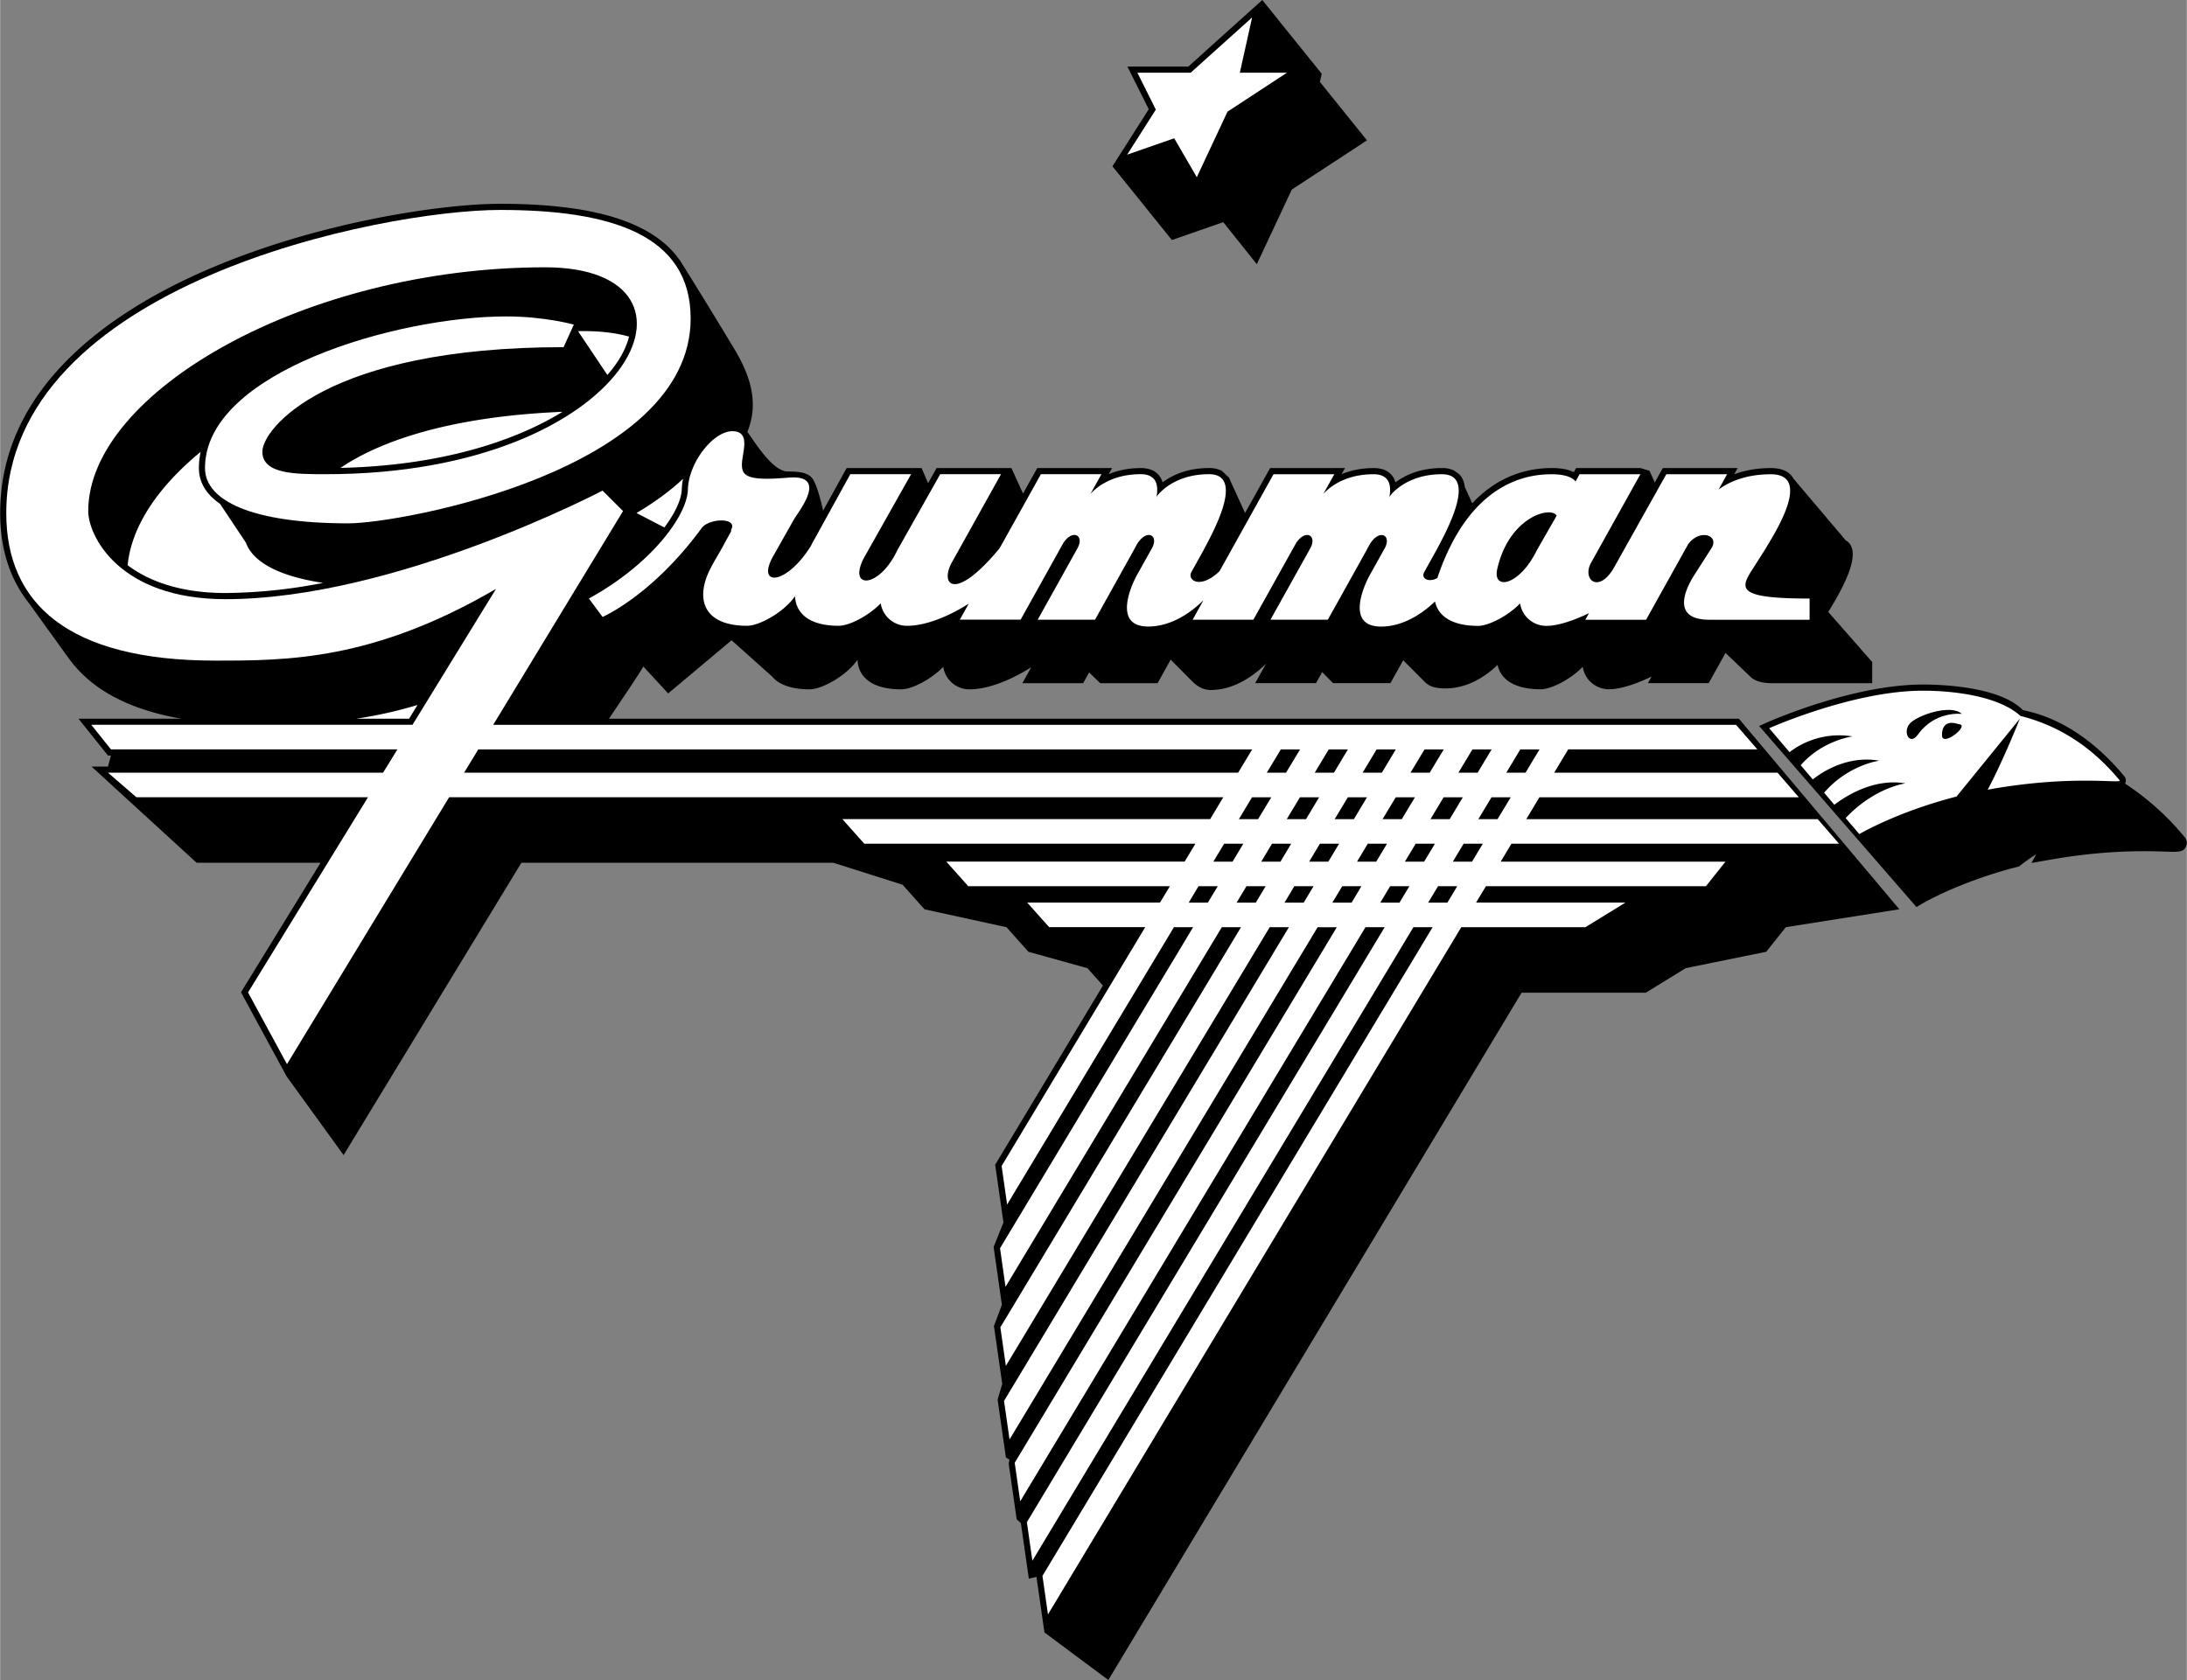 <svg xmlns="http://www.w3.org/2000/svg" width="2500" height="1921" viewBox="0 0 60.028 46.132"><rect x="0" y="0" width="60.028" height="46.132" fill="#808080" stroke="none"/><path d="M36.229 2.249l.05-.224L34.647 0l-2.031 1.829h-1.671L31.531 3l-.997 1.566 1.632 2.025 1.41-.491.921 1.155.96-2.049 2.064-1.352zM55.528 19.5c-.572-.586-1.961-.703-2.747-.703-1.927 0-4.192 1.003-4.288 1.046l-.206.092 4.319 4.972.163-.097c.01-.006 1.022-.6 2.609-1.007l.046-.012.037-.029a5.62 5.62 0 0 1 .43-.305l-.128.24.455-.08.204-.035c1.483-.248 2.528-.213 3.031-.197.355.012.476.016.55-.137a.236.236 0 0 0-.033-.257 7.27 7.27 0 0 0-1.639-1.474l.005-.007a.181.181 0 0 0-.026-.196c-.876-1.052-1.835-1.626-2.782-1.814z"/><path d="M55.462 19.66c-.604-.548-1.835-.694-2.681-.694-1.913 0-4.219 1.031-4.219 1.031l.559.657a2.243 2.243 0 0 1 1.729-.432s-.825.105-1.422.791l.332.39c.217-.174.925-.671 1.827-.515 0 0-.848.108-1.517.879l.282.332c.249-.193 1.051-.743 1.951-.587 0 0-.847.108-1.641.952l.375.44s1.027-.61 2.669-1.031l1.737-2.137s-.442 1.12-.882 1.949l.207-.037c2.25-.375 3.506-.112 3.412-.225-.843-1.014-1.776-1.524-2.718-1.763z" fill="#fff"/><path d="M47.73 19.735H16.712s.995-1.467.941-1.437l.684.743s.674-.562 1.741-1.46l1.105.988c.189.229.536.36 1.036.36.342 0 1.012-.375 1.312-.806l.004-.013c.021.505.427.819 1.2.819.291 0 .818-.271 1.154-.617a.727.727 0 0 0 .721.617c.695 0 1.465-.459 1.696-.609l-.245.44h1.668l.165-.296.304.296h1.575l.36-.647.569.575c.095.094.264.259.532.259.674 0 1.226-.436 1.516-.722l-.298.534h1.669l.17-.304.299.304h1.575l.351-.629.608.61c.124.116.282.163.545.163.649 0 1.14-.36 1.438-.646.09.417.488.67 1.183.67.291 0 .818-.271 1.154-.617a.727.727 0 0 0 .721.617c.429 0 1.002-.268 1.17-.35l-.102.182h1.669l.462-.829.736.703.007-.002c.108.079.278.129.534.129h2.749v-.582l-1.206-1.374c.262-.434 1.028-1.658.479-1.967l-1.431-1.691c-.109-.194-.318-.293-.621-.293-.412 0-.745.072-1.008.17l.095-.17h-2.055l-.049.086-.172.31-.146-.322-.246-.074h-1.768l-.048.086-.015.027c-.127-.065-.317-.114-.604-.114-.661 0-1.47.206-2.184.968l-.205-.45a.632.632 0 0 0-.082-.257.524.524 0 0 0-.083-.102l-.131-.09a.729.729 0 0 0-.329-.069c-.618 0-1.032.208-1.278.394a.519.519 0 0 0-.101-.197c-.108-.13-.275-.196-.496-.196-.362 0-.653.072-.883.168l.094-.168h-2.055l-.687 1.233-.396-.866a.507.507 0 0 0-.048-.106l-.002-.004-.188-.177a.723.723 0 0 0-.354-.081c-.618 0-1.032.208-1.278.394a.505.505 0 0 0-.101-.197c-.107-.13-.274-.196-.496-.196-.361 0-.653.072-.882.168l.094-.168h-2.055l-.389.699-.319-.699h-2.055l-.231.414-.181-.414h-2.057l-.646 1.171s-.124-.601-.271-.851c-.107-.183-.335-.226-.699-.226-.425 0-.926-.845-1.109-1.088.332-.808.059-1.562-.32-2.213a166.957 166.957 0 0 0-1.547-2.524l.002.011a2.497 2.497 0 0 0-.263-.312c-.824-.824-2.349-1.225-4.661-1.225-1.551 0-4.974.483-8.048 1.814C3.087 8.532 0 10.602 0 14.091c0 .818.188 1.703.775 2.45l1.158 1.607.001-.004c.594.787 1.585 1.338 3.038 1.591H2.15l.81 1.012h.081l-.081.302h-.452l2.886 2.643h3.401l-2.184 3.556 1.255 2.312 1.562 2.158 4.88-8.026h8.566l1.898.602.603.675 2.251.492.602.675 1.62.45.425.477-2.958 4.92.008.059.219 1.528-.27.671.227 1.588-.218.584.228 1.587-.127.434.227 1.588.099.058-.022.111.219 1.528.115.104.219 1.528.209-.053.219 1.528 1.754 1.306L41.765 27.26h3.409l1.097-.675 2.211-.45.536-.675 3.117-.492-4.405-5.233z"/><path d="M15.438 11.308c-1.35.832-3.407 1.481-6.095 1.54 1.027-.696 2.905-1.406 6.095-1.54zM18.747 13.147c-.02.095-.032.19-.035.283-.007.276-.176.649-.478 1.054l-.765-.397c.472-.28.907-.592 1.278-.94zM17.264 9.243c-.083.339-.284.698-.595 1.053l-.806-1.203.168-.001c.482 0 .892.054 1.233.151zM5.503 12.408c-.03.145-.047.293-.047.445 0 .391.2.72.58.982l.711 1.067c.188.523.888.919 2.118 1.104a14.43 14.43 0 0 1-2.678.278c-1.253 0-2.118-.334-2.687-.763.104-1.071.835-2.152 2.003-3.113zM9.776 19.735a11.852 11.852 0 0 0 1.681-.377l-.231.377h-1.45zM34.368.479l-1.687 1.518h-1.462l.506 1.013-.787 1.237 1.292-.45.62 1.069.843-1.8 1.631-1.069h-1.293z" fill="#fff"/><path d="M16.162 16.435l.375.506s1.359-.583 2.719-2.438c.206-.281.999-.297.812.04l-.005.054-.178.321c-.127.257-.397.646-.507.973-.259.776.131 1.293 1.125 1.293.342 0 1.013-.375 1.312-.806l.005-.013c.021.505.427.819 1.199.819.291 0 .818-.271 1.154-.617a.727.727 0 0 0 .721.617c.696 0 1.465-.459 1.696-.609l-.245.44h1.669l1.174-2.109c.26-.384.573-.207.394.135l-1.1 1.975h1.574l1.062-1.907.085-.158c.266-.44.607-.263.422.091l-.426.763c-.118.218-.686 1.399.317 1.399.674 0 1.226-.436 1.516-.722l-.297.534h1.668l1.175-2.109c.261-.384.573-.207.395.135l-1.101 1.975h1.575l1.062-1.907c.021-.042.051-.096.085-.158.265-.44.606-.263.421.091l-.425.763c-.119.218-.687 1.399.317 1.399.648 0 1.184-.404 1.482-.689.089.417.487.67 1.182.67.291 0 .818-.271 1.154-.617a.727.727 0 0 0 .721.617c.429 0 1.003-.267 1.17-.35l-.101.182h1.668l1.153-2.07c.311-.434.86-.257.648.095l-.487.763c-.137.218-.725 1.212.425 1.212h2.75v-.582c-1.92 0-1.92-.244-1.605-.747l.369-.579c.26-.437 1.335-2.087.172-2.087-.736 0-1.195.242-1.434.419l.233-.419h-1.669l-1.418 2.531c-.412.75-.881.394-.665-.069l1.371-2.462h-1.669l-.11.199c-.051-.071-.204-.199-.656-.199-.622 0-2.237.169-3.139 2.85-.234.132-.474.015-.348-.185l.323-.579c.227-.437 1.165-2.087.15-2.087-1.011 0-1.425.6-1.425.6l-.017.04c.067-.36-.012-.64-.434-.64-.819 0-1.246.394-1.379.543l.303-.543h-1.669l-1.482 2.662c-.528.514-.917.249-.761.003l.322-.579c.227-.437 1.164-2.087.149-2.087-1.01 0-1.425.6-1.425.6l-.017.04c.067-.36-.012-.64-.434-.64-.818 0-1.246.394-1.378.543l.302-.543H28.57l-1.133 2.033c-1.204 1.457-1.632 1.031-1.333.429l1.371-2.462h-1.669l-1.174 2.082c-.502 1.069-1.383 1.087-.914.206l1.289-2.288h-1.669l-1.054 1.913a.557.557 0 0 0-.023.049c-.662 1.073-1.493 1.139-1.061.326l.591-1.047c.146-.246.951-1.24-.155-1.146-1.105.094-1.274-.037-1.274-.356s.263-.919-.263-.919c-.525 0-1.2.863-1.219 1.594-.018.731-1.012 2.062-2.718 3z" fill="#fff"/><path d="M41.1 15.61c.335-1.434 1.483-1.721 1.628-1.45l-.54.943c-.469.976-1.236 1.137-1.088.507z"/><path d="M41.488 23.168h8.992l-.584-.675h-8.001l.36-.6h7.121l-.584-.675h-6.131l.384-.64h5.193l-.585-.675H13.535l3.564-5.869-.562-.562s-5.681 2.981-10.35 2.981c-2.925 0-3.769-1.744-3.769-2.419 0-3.263 5.962-6.694 12.543-6.694 4.95 0 2.419 5.681-6.019 5.681-.844 0-1.744 0-1.744-.619s1.744-2.869 8.269-2.869l.281-.619s-.788-.225-1.856-.225c-2.981 0-8.269 1.519-8.269 4.163 0 .9 1.293 1.519 3.938 1.519 1.462 0 9.394-1.462 9.394-5.625 0-2.306-2.194-2.981-5.231-2.981C10.518 5.765.168 7.79.168 14.09c0 2.475 1.688 4.05 5.738 4.05 1.969 0 4.331 0 7.706-1.969l-2.292 3.731H2.501l.54.675h7.865l-.394.64H2.96l.779.675h6.359l-3.293 5.36 1.069 1.969 4.451-7.329h21.252l-.36.6H23.119l.602.675h9.091l-.296.492h-6.543l.602.675h5.536l-.271.45h-3.646l.602.675h2.638l-3.942 6.558.151 1.059 4.579-7.616h.527l-5.301 8.816.151 1.059 5.937-9.875h.527l-6.606 10.988.151 1.059 7.243-12.047h.527l-7.82 13.009.151 1.059 8.457-14.067h.527l-8.842 14.706.151 1.059L37.48 25.46h.527l-9.822 16.338.151 1.059 10.46-17.397h.527l-10.71 17.813.151 1.059L40.11 25.46h3.408l1.097-.675h-4.099l.271-.45h6.039l.537-.675h-6.171l.296-.492z" fill="#fff"/><path d="M41.73 20.579h.528l-.385.639h-.527zM40.416 20.579h.527l-.384.639h-.528zM40.152 21.893l-.36.6h-.527l.36-.6zM39.101 20.579h.527l-.385.639h-.527zM38.838 21.893l-.361.6h-.527l.361-.6zM37.786 20.579h.527l-.384.639h-.528zM37.522 21.893l-.36.6h-.527l.361-.6zM36.472 20.579h.526l-.384.639h-.527zM36.208 21.893l-.36.6h-.528l.361-.6zM35.156 20.579h.528l-.385.639h-.528zM34.894 21.893l-.362.6h-.527l.361-.6zM12.736 21.218l.389-.639h21.244l-.385.639zM33.154 24.786h-.527l.27-.451h.528zM33.304 23.661l.296-.493h.527l-.296.493zM34.469 24.786h-.527l.271-.451h.527zM34.618 23.661l.296-.493h.527l-.295.493zM35.784 24.786h-.527l.27-.451h.528zM35.934 23.661l.295-.493h.527l-.296.493zM37.099 24.786h-.528l.271-.451h.527zM37.248 23.661l.296-.493h.527l-.296.493zM38.414 24.786h-.527l.27-.451h.528zM38.562 23.661l.296-.493h.528l-.296.493zM39.729 24.786h-.528l.271-.451h.527zM40.405 23.661h-.527l.296-.493h.527zM40.579 22.493l.361-.6h.528l-.362.6zM53.85 19.604s-.731-.094-1.2.562c-.239.334-.431-.075-.225-.3.206-.225 1.125-.544 1.425-.262zM53.756 19.885s-.45-.189-.45.3c0 .356.806-.3.45-.3z"/></svg>
